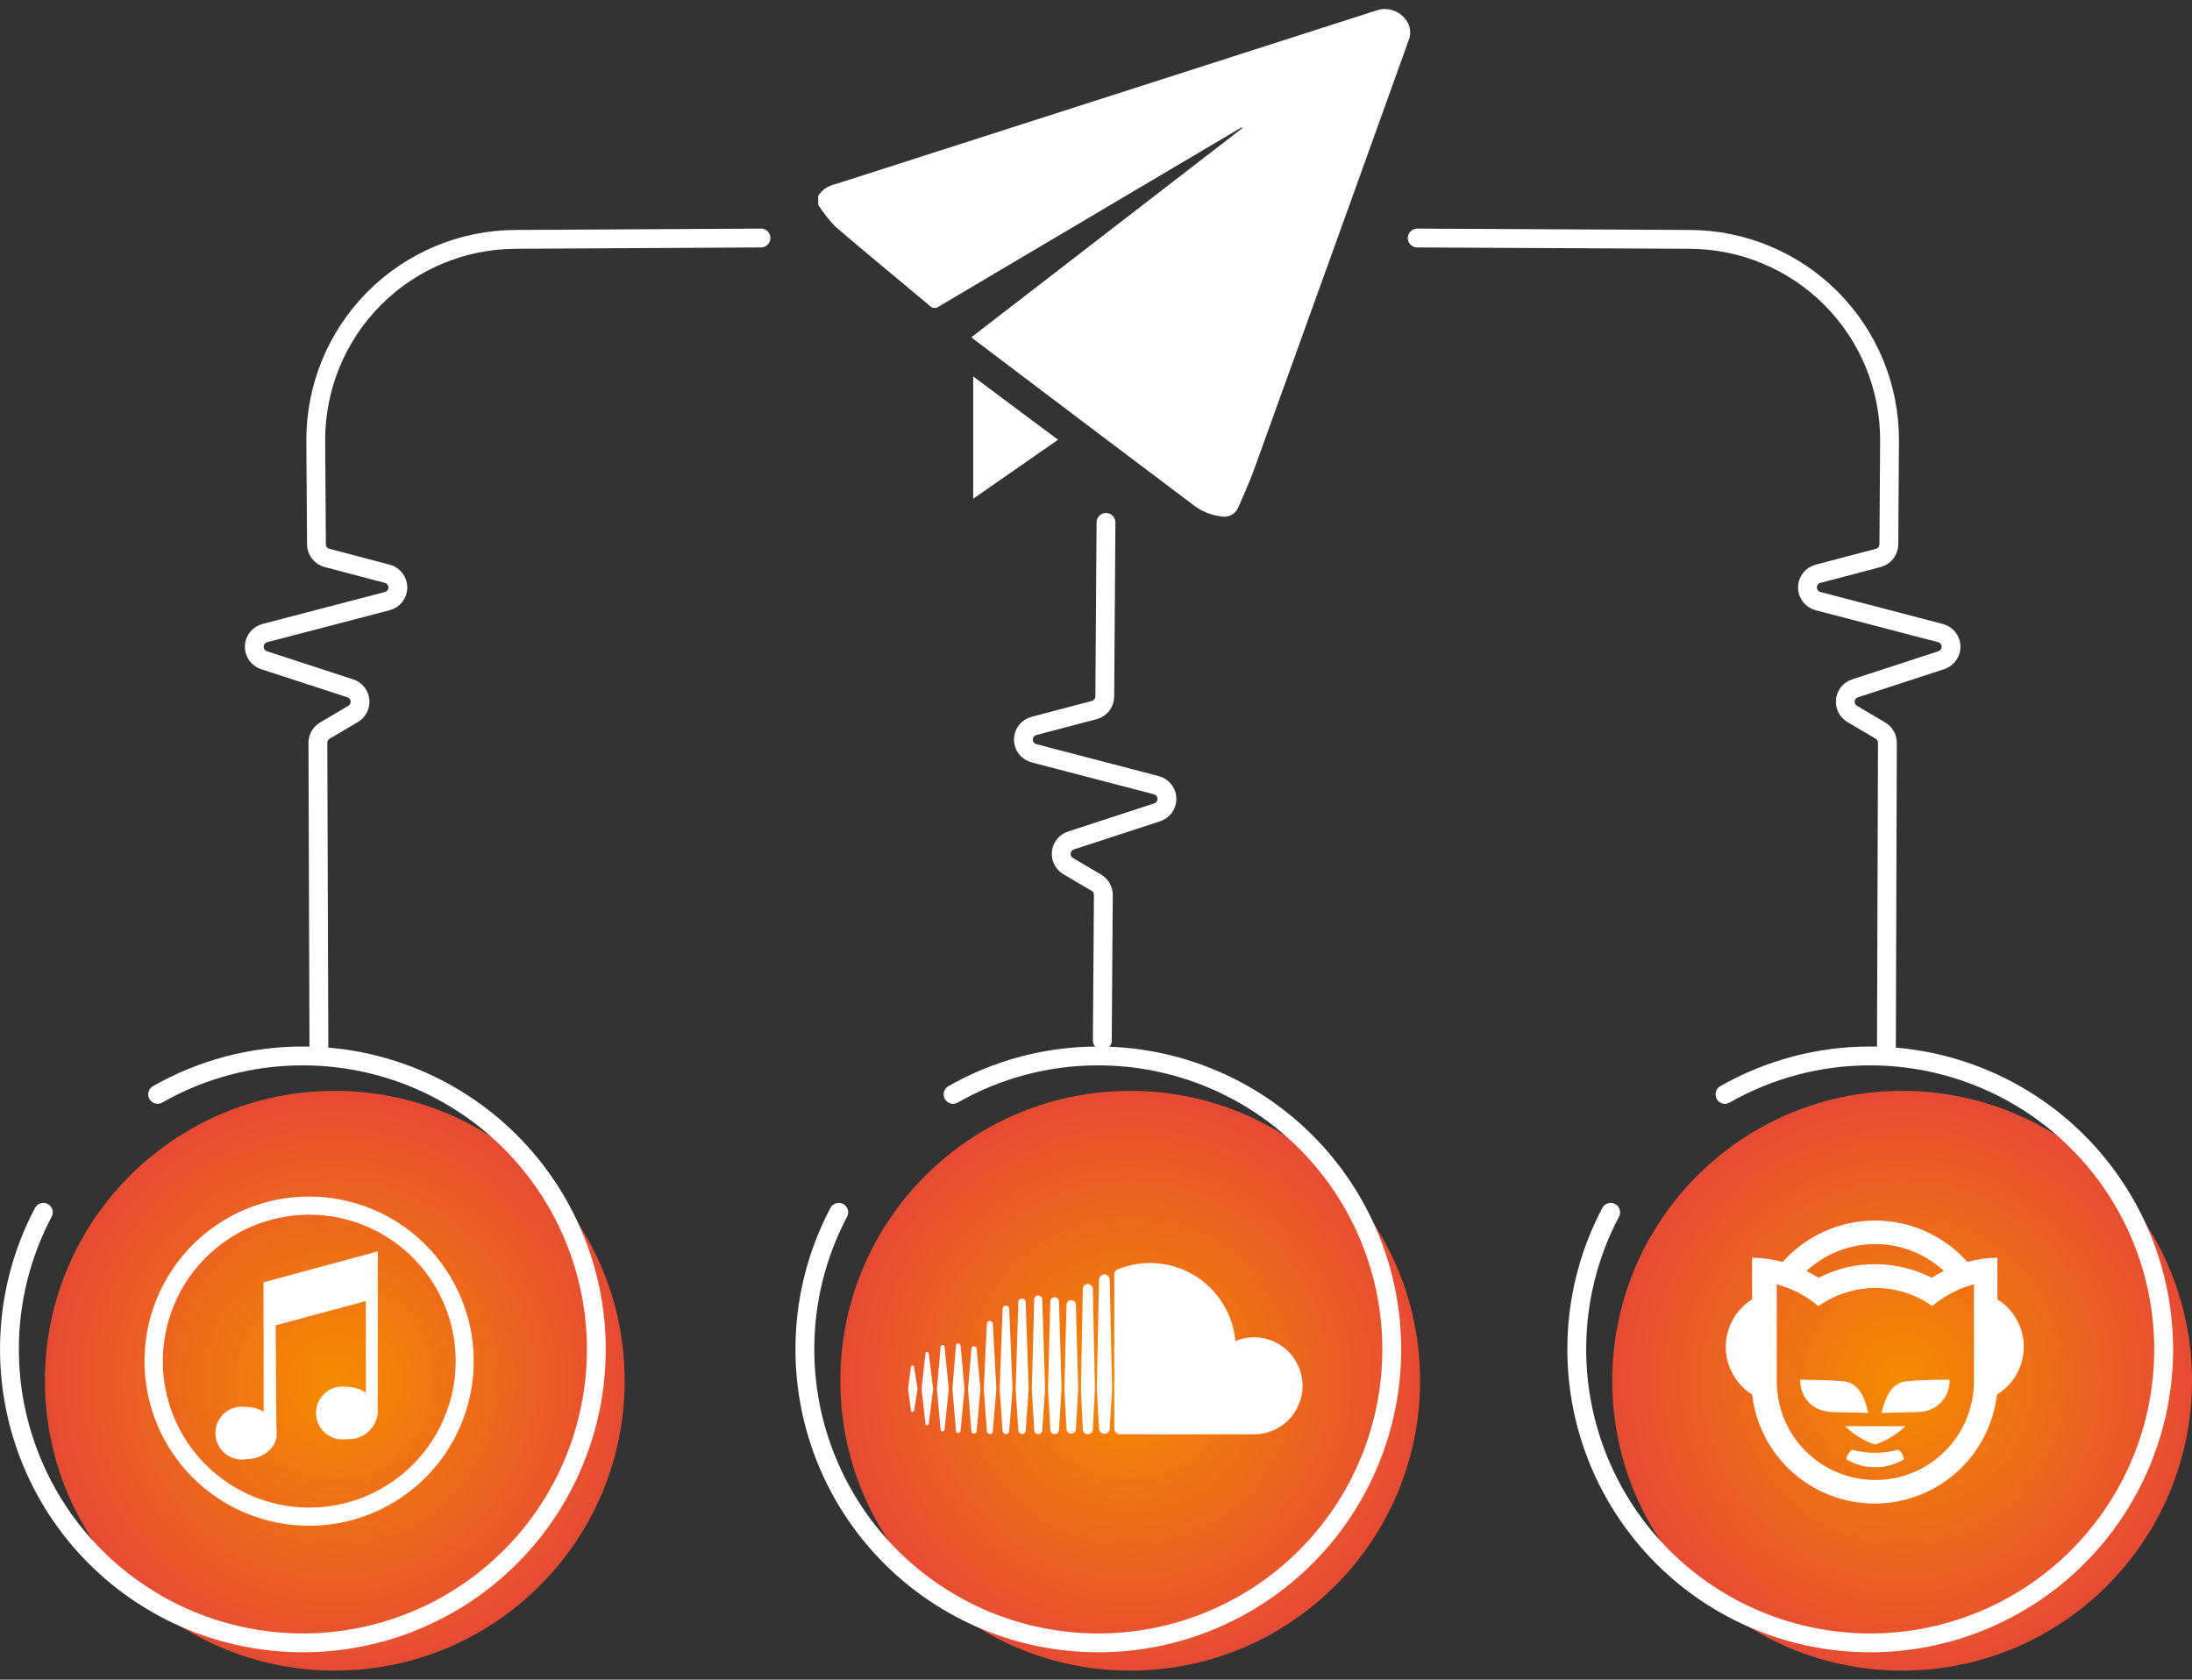 <svg width="154" height="118" viewBox="0 0 154 118" fill="none" xmlns="http://www.w3.org/2000/svg">
<rect x="0" y="0" width="154" height="118" fill="#333333" stroke="none"/>
<path d="M133.634 117.366C144.881 117.366 153.999 108.249 153.999 97.002C153.999 85.755 144.881 76.637 133.634 76.637C122.387 76.637 113.27 85.755 113.27 97.002C113.27 108.249 122.387 117.366 133.634 117.366Z" fill="url(#paint0_radial_1865_94452)"/>
<path d="M121.188 76.884C124.296 75.109 127.814 74.178 131.393 74.184C134.101 74.184 136.782 74.718 139.283 75.754C141.784 76.79 144.057 78.308 145.971 80.223C147.886 82.137 149.404 84.41 150.44 86.911C151.476 89.412 152.009 92.093 152.009 94.801C152.009 97.508 151.476 100.189 150.44 102.69C149.404 105.191 147.885 107.464 145.971 109.378C144.057 111.293 141.784 112.811 139.283 113.847C136.781 114.884 134.101 115.417 131.393 115.417C125.926 115.417 120.682 113.245 116.816 109.378C112.949 105.512 110.777 100.268 110.777 94.801C110.771 91.444 111.589 88.137 113.158 85.17" stroke="white" stroke-width="1.323" stroke-miterlimit="10" stroke-linecap="round"/>
<path d="M133.863 100.194C133.255 100.774 132.529 101.215 131.734 101.488C130.942 101.222 130.221 100.78 129.625 100.194H133.863Z" fill="white"/>
<path d="M127.754 91.757C126.899 91.043 125.902 90.521 124.828 90.225V97.05C124.828 98.887 125.558 100.648 126.857 101.947C128.155 103.246 129.917 103.975 131.753 103.975C133.59 103.975 135.351 103.246 136.65 101.947C137.948 100.648 138.678 98.887 138.678 97.05V90.224C137.601 90.512 136.602 91.035 135.752 91.757C134.59 90.93 133.199 90.485 131.773 90.484C130.335 90.488 128.932 90.933 127.754 91.757ZM127.774 89.767C129.003 89.13 130.369 88.803 131.753 88.812C133.13 88.815 134.486 89.142 135.713 89.767C135.989 89.593 136.275 89.434 136.569 89.29C135.256 88.075 133.532 87.4 131.743 87.4C129.954 87.4 128.231 88.075 126.918 89.29C127.177 89.431 127.495 89.609 127.774 89.768V89.767ZM125.246 88.653C126.062 87.739 127.062 87.008 128.179 86.507C129.297 86.007 130.508 85.748 131.733 85.748C132.958 85.748 134.169 86.007 135.287 86.507C136.405 87.008 137.404 87.739 138.22 88.653C138.907 88.463 139.616 88.363 140.329 88.355V91.283C140.897 91.637 141.365 92.131 141.689 92.717C142.013 93.303 142.181 93.962 142.179 94.631C142.177 95.3 142.005 95.958 141.677 96.543C141.35 97.126 140.879 97.617 140.309 97.969L140.289 98.048C140.026 100.148 139.003 102.079 137.412 103.476C135.822 104.873 133.775 105.639 131.658 105.629C129.541 105.619 127.501 104.835 125.924 103.423C124.347 102.012 123.341 100.071 123.097 97.969C122.53 97.614 122.063 97.121 121.74 96.536C121.416 95.951 121.246 95.294 121.246 94.626C121.246 93.957 121.416 93.3 121.74 92.715C122.063 92.13 122.53 91.637 123.097 91.283V88.355C123.823 88.371 124.544 88.471 125.246 88.654V88.653Z" fill="white"/>
<path d="M133.883 97.051C135.037 96.911 136.967 96.931 136.967 96.931C136.982 97.333 136.885 97.731 136.689 98.082C136.492 98.433 136.203 98.724 135.853 98.921C135.52 99.093 135.153 99.188 134.778 99.2C133.703 99.239 132.191 99.259 132.191 99.259C132.471 98.065 132.928 97.17 133.883 97.051Z" fill="white"/>
<path d="M129.582 97.05C130.537 97.169 130.995 98.065 131.253 99.259C131.253 99.259 129.741 99.239 128.667 99.2C128.294 99.178 127.929 99.084 127.592 98.921C127.243 98.722 126.955 98.431 126.759 98.081C126.562 97.73 126.465 97.333 126.478 96.931C126.478 96.931 128.431 96.93 129.582 97.05Z" fill="white"/>
<path d="M133.767 102.522C133.152 102.887 132.451 103.08 131.737 103.08C131.022 103.08 130.321 102.887 129.707 102.522C129.733 102.381 129.787 102.246 129.866 102.126C129.928 102.013 130.017 101.917 130.125 101.847C130.65 101.994 131.192 102.067 131.737 102.066C132.281 102.066 132.824 101.992 133.349 101.847C133.471 101.92 133.574 102.023 133.647 102.145C133.704 102.265 133.744 102.392 133.767 102.522Z" fill="white"/>
<path d="M79.404 117.366C90.651 117.366 99.768 108.249 99.768 97.002C99.768 85.755 90.651 76.637 79.404 76.637C68.157 76.637 59.039 85.755 59.039 97.002C59.039 108.249 68.157 117.366 79.404 117.366Z" fill="url(#paint1_radial_1865_94452)"/>
<path d="M66.957 76.884C70.065 75.109 73.584 74.179 77.163 74.184C79.87 74.184 82.551 74.718 85.052 75.754C87.554 76.79 89.826 78.308 91.741 80.223C93.655 82.137 95.174 84.41 96.21 86.911C97.246 89.412 97.779 92.093 97.779 94.801C97.779 100.268 95.607 105.512 91.74 109.378C87.874 113.245 82.63 115.417 77.163 115.417C71.695 115.417 66.451 113.245 62.585 109.378C58.719 105.512 56.547 100.268 56.547 94.801C56.541 91.444 57.359 88.137 58.928 85.17" stroke="white" stroke-width="1.323" stroke-miterlimit="10" stroke-linecap="round"/>
<path d="M64.11 95.93C64.082 95.931 64.054 95.943 64.034 95.963C64.013 95.983 64.001 96.01 63.999 96.039L63.797 97.578L63.999 99.091C64.001 99.12 64.013 99.147 64.034 99.166C64.054 99.186 64.082 99.198 64.11 99.199C64.139 99.198 64.166 99.186 64.186 99.166C64.207 99.146 64.219 99.119 64.221 99.091L64.461 97.577L64.221 96.037C64.219 96.009 64.206 95.983 64.186 95.963C64.165 95.943 64.139 95.931 64.11 95.93Z" fill="white"/>
<path d="M65.249 95.089C65.249 95.058 65.237 95.029 65.216 95.007C65.194 94.986 65.165 94.974 65.134 94.974C65.103 94.974 65.074 94.986 65.052 95.007C65.031 95.029 65.019 95.058 65.019 95.089L64.746 97.578L65.019 100.012C65.019 100.043 65.031 100.072 65.052 100.094C65.074 100.115 65.103 100.127 65.134 100.127C65.164 100.127 65.194 100.115 65.215 100.094C65.237 100.072 65.249 100.043 65.249 100.012L65.559 97.578L65.249 95.089Z" fill="white"/>
<path d="M69.544 92.793C69.489 92.793 69.436 92.816 69.397 92.854C69.358 92.893 69.336 92.945 69.334 93L69.117 97.579L69.334 100.539C69.334 100.595 69.356 100.648 69.395 100.687C69.435 100.727 69.488 100.749 69.544 100.749C69.599 100.749 69.653 100.727 69.692 100.687C69.731 100.648 69.753 100.595 69.753 100.539L69.999 97.579L69.753 93C69.752 92.945 69.729 92.893 69.69 92.855C69.651 92.816 69.599 92.794 69.544 92.793Z" fill="white"/>
<path d="M67.322 94.384C67.279 94.385 67.239 94.402 67.208 94.432C67.178 94.462 67.16 94.502 67.159 94.544L66.914 97.579L67.159 100.514C67.159 100.557 67.176 100.599 67.206 100.629C67.237 100.66 67.278 100.677 67.322 100.677C67.365 100.677 67.406 100.66 67.436 100.629C67.467 100.599 67.484 100.557 67.484 100.514L67.762 97.579L67.484 94.544C67.482 94.501 67.464 94.462 67.434 94.432C67.404 94.403 67.364 94.385 67.322 94.384Z" fill="white"/>
<path d="M71.801 100.746C71.869 100.745 71.933 100.718 71.981 100.671C72.03 100.623 72.057 100.559 72.058 100.491L72.272 97.581L72.058 91.484C72.058 91.416 72.031 91.351 71.983 91.302C71.935 91.254 71.87 91.227 71.801 91.227C71.733 91.227 71.668 91.254 71.619 91.302C71.571 91.351 71.544 91.416 71.544 91.484L71.356 97.581L71.544 100.491C71.545 100.559 71.573 100.623 71.621 100.671C71.669 100.719 71.734 100.746 71.801 100.746Z" fill="white"/>
<path d="M76.425 100.761C76.518 100.76 76.606 100.723 76.672 100.657C76.738 100.592 76.775 100.503 76.777 100.41L76.925 97.584L76.777 90.543C76.773 90.452 76.734 90.367 76.669 90.304C76.603 90.241 76.516 90.206 76.425 90.206C76.335 90.206 76.247 90.241 76.182 90.304C76.116 90.367 76.078 90.452 76.074 90.543L75.941 97.582C75.941 97.586 76.074 100.412 76.074 100.412C76.075 100.505 76.113 100.593 76.178 100.658C76.244 100.723 76.332 100.76 76.425 100.761Z" fill="white"/>
<path d="M74.094 100.75C74.175 100.749 74.252 100.717 74.309 100.66C74.365 100.604 74.398 100.527 74.399 100.447L74.579 97.581L74.399 91.439C74.399 91.359 74.367 91.281 74.31 91.224C74.252 91.167 74.175 91.135 74.094 91.135C74.013 91.135 73.936 91.167 73.879 91.224C73.822 91.281 73.79 91.359 73.79 91.439L73.629 97.581L73.79 100.446C73.79 100.527 73.822 100.604 73.879 100.661C73.936 100.718 74.014 100.75 74.094 100.75Z" fill="white"/>
<path d="M68.429 100.723C68.478 100.721 68.524 100.702 68.558 100.668C68.593 100.634 68.613 100.588 68.615 100.539L68.879 97.579L68.615 94.763C68.615 94.713 68.595 94.666 68.56 94.631C68.525 94.596 68.478 94.577 68.429 94.577C68.379 94.577 68.332 94.596 68.297 94.631C68.262 94.666 68.243 94.713 68.243 94.763L68.012 97.578L68.243 100.537C68.243 100.586 68.263 100.633 68.298 100.668C68.333 100.702 68.38 100.722 68.429 100.723Z" fill="white"/>
<path d="M66.222 100.56C66.258 100.558 66.292 100.544 66.318 100.519C66.343 100.494 66.359 100.46 66.361 100.424L66.654 97.58L66.361 94.626C66.359 94.59 66.343 94.557 66.318 94.531C66.292 94.506 66.258 94.492 66.222 94.491C66.186 94.492 66.151 94.506 66.126 94.531C66.1 94.556 66.085 94.59 66.083 94.626L65.824 97.58L66.083 100.424C66.085 100.46 66.1 100.494 66.126 100.519C66.151 100.544 66.186 100.559 66.222 100.56Z" fill="white"/>
<path d="M75.259 91.339C75.172 91.339 75.088 91.373 75.026 91.434C74.964 91.496 74.929 91.579 74.928 91.666L74.781 97.583L74.928 100.427C74.938 100.507 74.977 100.58 75.038 100.633C75.098 100.687 75.176 100.716 75.256 100.716C75.337 100.716 75.414 100.687 75.475 100.633C75.535 100.58 75.574 100.507 75.584 100.427L75.749 97.583L75.584 91.665C75.583 91.579 75.548 91.497 75.488 91.436C75.427 91.375 75.345 91.34 75.259 91.339Z" fill="white"/>
<path d="M70.67 100.752C70.731 100.751 70.79 100.726 70.834 100.683C70.877 100.64 70.902 100.582 70.904 100.521L71.132 97.581L70.904 91.954C70.904 91.892 70.879 91.832 70.835 91.789C70.791 91.745 70.732 91.72 70.67 91.72C70.608 91.72 70.549 91.745 70.505 91.789C70.461 91.832 70.437 91.892 70.437 91.954L70.234 97.581L70.437 100.522C70.439 100.583 70.464 100.641 70.507 100.684C70.551 100.727 70.609 100.751 70.67 100.752Z" fill="white"/>
<path d="M73.224 100.475L73.423 97.583L73.224 91.281C73.221 91.209 73.19 91.141 73.138 91.091C73.085 91.041 73.016 91.014 72.944 91.014C72.871 91.014 72.802 91.041 72.75 91.091C72.698 91.141 72.666 91.209 72.663 91.281L72.488 97.583L72.664 100.476C72.664 100.551 72.693 100.622 72.746 100.675C72.798 100.728 72.87 100.757 72.944 100.757C73.019 100.757 73.09 100.728 73.143 100.675C73.195 100.622 73.225 100.551 73.225 100.476L73.224 100.475Z" fill="white"/>
<path d="M88.108 93.949C87.655 93.949 87.207 94.039 86.789 94.214C86.655 92.717 85.966 91.324 84.858 90.31C83.749 89.295 82.301 88.732 80.798 88.731C80.052 88.732 79.312 88.87 78.616 89.138C78.359 89.238 78.29 89.34 78.285 89.539V100.359C78.287 100.46 78.325 100.556 78.393 100.63C78.461 100.704 78.553 100.751 78.653 100.762C78.662 100.762 88.044 100.767 88.103 100.767C89.007 100.767 89.874 100.408 90.513 99.769C91.153 99.129 91.512 98.262 91.512 97.358C91.512 96.454 91.153 95.587 90.513 94.947C89.874 94.308 89.007 93.949 88.103 93.949L88.108 93.949Z" fill="white"/>
<path d="M77.588 89.53C77.489 89.531 77.394 89.571 77.323 89.641C77.253 89.711 77.213 89.806 77.212 89.905L77.059 97.581L77.213 100.369C77.217 100.465 77.258 100.557 77.328 100.624C77.398 100.691 77.491 100.728 77.588 100.728C77.685 100.728 77.778 100.691 77.848 100.624C77.918 100.557 77.959 100.465 77.963 100.369L78.131 97.581L77.963 89.9C77.961 89.802 77.921 89.708 77.85 89.639C77.78 89.57 77.686 89.531 77.588 89.53Z" fill="white"/>
<path d="M23.521 117.366C34.768 117.366 43.886 108.248 43.886 97.001C43.886 85.754 34.768 76.637 23.521 76.637C12.274 76.637 3.156 85.754 3.156 97.001C3.156 108.248 12.274 117.366 23.521 117.366Z" fill="url(#paint2_radial_1865_94452)"/>
<path d="M11.074 76.883C14.182 75.109 17.701 74.178 21.28 74.184C26.748 74.184 31.991 76.356 35.858 80.222C39.724 84.089 41.896 89.332 41.896 94.8C41.896 100.268 39.724 105.512 35.858 109.378C31.991 113.244 26.748 115.416 21.28 115.416C15.812 115.416 10.569 113.244 6.702 109.378C2.836 105.512 0.664 100.268 0.664 94.8C0.658 91.444 1.476 88.137 3.045 85.169" stroke="white" stroke-width="1.323" stroke-miterlimit="10" stroke-linecap="round"/>
<path d="M21.717 84.061C19.429 84.061 17.194 84.739 15.292 86.01C13.39 87.28 11.908 89.086 11.033 91.199C10.157 93.312 9.928 95.638 10.375 97.881C10.821 100.124 11.922 102.185 13.539 103.802C15.157 105.419 17.217 106.521 19.46 106.967C21.704 107.413 24.029 107.184 26.142 106.309C28.255 105.434 30.061 103.951 31.332 102.05C32.603 100.148 33.281 97.912 33.281 95.625C33.281 94.106 32.982 92.602 32.401 91.199C31.82 89.796 30.968 88.521 29.894 87.448C28.82 86.374 27.545 85.522 26.142 84.941C24.739 84.359 23.235 84.061 21.717 84.061ZM21.717 85.337C23.752 85.335 25.742 85.937 27.435 87.066C29.128 88.195 30.448 89.801 31.228 91.681C32.009 93.561 32.214 95.629 31.818 97.626C31.422 99.622 30.443 101.456 29.005 102.896C27.566 104.336 25.733 105.316 23.737 105.714C21.741 106.112 19.672 105.909 17.792 105.13C15.911 104.352 14.304 103.033 13.173 101.341C12.042 99.649 11.439 97.66 11.439 95.625C11.439 92.898 12.521 90.283 14.449 88.354C16.376 86.425 18.99 85.34 21.717 85.337Z" fill="white"/>
<path d="M26.541 87.915L18.522 90.083H18.514V93.345H18.523V99.177C18.147 98.955 17.717 98.838 17.28 98.841C17.015 98.799 16.744 98.816 16.485 98.889C16.227 98.962 15.988 99.09 15.784 99.265C15.579 99.439 15.416 99.656 15.303 99.9C15.191 100.144 15.133 100.409 15.133 100.677C15.133 100.946 15.191 101.211 15.303 101.455C15.416 101.699 15.579 101.916 15.784 102.09C15.988 102.265 16.227 102.393 16.485 102.466C16.744 102.539 17.015 102.556 17.28 102.514C18.471 102.514 19.482 101.696 19.44 100.682L19.418 100.162L19.365 93.111L25.702 91.401V97.841C25.302 97.57 24.829 97.427 24.346 97.429C24.081 97.388 23.81 97.404 23.552 97.477C23.293 97.55 23.054 97.679 22.85 97.853C22.646 98.028 22.482 98.244 22.369 98.488C22.257 98.732 22.199 98.998 22.199 99.266C22.199 99.535 22.257 99.8 22.369 100.044C22.482 100.288 22.646 100.504 22.85 100.679C23.054 100.853 23.293 100.982 23.552 101.055C23.81 101.128 24.081 101.144 24.346 101.103C24.878 101.143 25.405 100.974 25.814 100.632C26.224 100.29 26.483 99.801 26.538 99.271C26.538 99.261 26.538 99.252 26.538 99.242L26.543 91.173V87.912L26.541 87.915Z" fill="white"/>
<path d="M57.484 13.749C57.763 13.33 58.197 13.039 58.69 12.939C64.47 11.087 70.249 9.232 76.027 7.373C82.936 5.154 89.844 2.936 96.753 0.717C97.175 0.586 97.631 0.614 98.035 0.794C98.439 0.974 98.764 1.295 98.95 1.697C99.031 1.883 99.072 2.083 99.072 2.286C99.072 2.488 99.031 2.688 98.95 2.874C97.466 6.985 95.987 11.098 94.513 15.213C92.385 21.128 90.252 27.042 88.116 32.955C87.782 33.881 87.37 34.778 86.982 35.683C86.881 35.9 86.71 36.077 86.497 36.185C86.284 36.294 86.041 36.328 85.806 36.282C85.062 36.197 84.357 35.901 83.776 35.429C78.661 31.581 73.553 27.726 68.453 23.863C68.4 23.824 68.352 23.777 68.251 23.689L87.277 9.006L87.243 8.944C87.122 9.01 87.001 9.08 86.882 9.15C79.915 13.271 72.948 17.394 65.982 21.518C65.882 21.601 65.754 21.642 65.624 21.631C65.495 21.62 65.375 21.559 65.291 21.461C63.097 19.609 60.873 17.799 58.697 15.929C58.244 15.459 57.839 14.945 57.487 14.396L57.484 13.749Z" fill="white"/>
<path d="M68.371 26.446L74.333 30.893L68.371 35.038V26.446Z" fill="white"/>
<path d="M77.444 73.097L77.516 62.878C77.517 62.704 77.473 62.532 77.387 62.381C77.301 62.229 77.177 62.103 77.026 62.015L75.046 60.847C74.881 60.751 74.747 60.608 74.66 60.437C74.574 60.265 74.54 60.073 74.561 59.882C74.582 59.691 74.657 59.511 74.779 59.362C74.9 59.214 75.062 59.104 75.245 59.046L81.294 57.07C81.499 57.005 81.678 56.874 81.803 56.698C81.927 56.522 81.991 56.31 81.985 56.095C81.978 55.879 81.902 55.671 81.767 55.503C81.632 55.335 81.445 55.215 81.236 55.163L72.647 52.92C72.433 52.866 72.243 52.742 72.108 52.568C71.972 52.393 71.898 52.179 71.898 51.958C71.898 51.738 71.972 51.523 72.108 51.349C72.243 51.175 72.433 51.051 72.647 50.997L76.876 49.884C77.087 49.828 77.274 49.705 77.408 49.532C77.543 49.36 77.616 49.148 77.617 48.929L77.702 36.7" stroke="white" stroke-width="1.323" stroke-miterlimit="10" stroke-linecap="round"/>
<path d="M132.53 73.842L132.601 52.19C132.603 52.016 132.558 51.845 132.472 51.693C132.387 51.542 132.262 51.415 132.112 51.327L130.132 50.159C129.967 50.062 129.833 49.92 129.746 49.748C129.66 49.577 129.625 49.384 129.646 49.194C129.667 49.003 129.743 48.823 129.865 48.674C129.986 48.526 130.148 48.416 130.331 48.357L136.38 46.383C136.585 46.317 136.765 46.187 136.889 46.011C137.014 45.835 137.079 45.623 137.072 45.407C137.066 45.191 136.989 44.983 136.853 44.815C136.718 44.647 136.532 44.527 136.322 44.474L127.733 42.232C127.518 42.178 127.328 42.054 127.193 41.88C127.057 41.706 126.983 41.491 126.983 41.27C126.983 41.049 127.057 40.835 127.193 40.66C127.328 40.486 127.518 40.362 127.733 40.308L131.961 39.196C132.172 39.14 132.359 39.016 132.493 38.844C132.627 38.671 132.701 38.459 132.702 38.241L132.751 30.942C132.761 27.208 131.288 23.622 128.655 20.973C126.022 18.325 122.445 16.829 118.71 16.817L99.566 16.722" stroke="white" stroke-width="1.323" stroke-miterlimit="10" stroke-linecap="round"/>
<path d="M22.405 73.842L22.334 52.19C22.333 52.016 22.377 51.844 22.463 51.693C22.549 51.541 22.673 51.415 22.823 51.327L24.804 50.159C24.969 50.062 25.103 49.92 25.189 49.748C25.276 49.577 25.31 49.384 25.289 49.194C25.268 49.003 25.192 48.823 25.071 48.674C24.95 48.526 24.788 48.416 24.605 48.357L18.556 46.383C18.35 46.317 18.171 46.187 18.046 46.011C17.921 45.835 17.857 45.623 17.864 45.407C17.87 45.191 17.947 44.983 18.082 44.815C18.218 44.647 18.404 44.527 18.614 44.474L27.203 42.232C27.417 42.178 27.607 42.054 27.743 41.88C27.879 41.706 27.953 41.491 27.953 41.27C27.953 41.049 27.879 40.835 27.743 40.66C27.607 40.486 27.417 40.362 27.203 40.308L22.974 39.196C22.763 39.14 22.576 39.016 22.442 38.844C22.308 38.671 22.235 38.459 22.233 38.241L22.184 30.942C22.174 27.208 23.647 23.622 26.28 20.973C28.913 18.325 32.49 16.829 36.225 16.817L53.463 16.722" stroke="white" stroke-width="1.323" stroke-miterlimit="10" stroke-linecap="round"/>
<defs>
<radialGradient id="paint0_radial_1865_94452" cx="0" cy="0" r="1" gradientUnits="userSpaceOnUse" gradientTransform="translate(133.634 97.002) scale(20.365)">
<stop stop-color="#F58C00"/>
<stop offset="1" stop-color="#E64B34"/>
</radialGradient>
<radialGradient id="paint1_radial_1865_94452" cx="0" cy="0" r="1" gradientUnits="userSpaceOnUse" gradientTransform="translate(79.404 97.002) scale(20.365)">
<stop stop-color="#F58C00"/>
<stop offset="1" stop-color="#E64B34"/>
</radialGradient>
<radialGradient id="paint2_radial_1865_94452" cx="0" cy="0" r="1" gradientUnits="userSpaceOnUse" gradientTransform="translate(23.521 97.001) scale(20.365)">
<stop stop-color="#F58C00"/>
<stop offset="1" stop-color="#E64B34"/>
</radialGradient>
</defs>
</svg>
